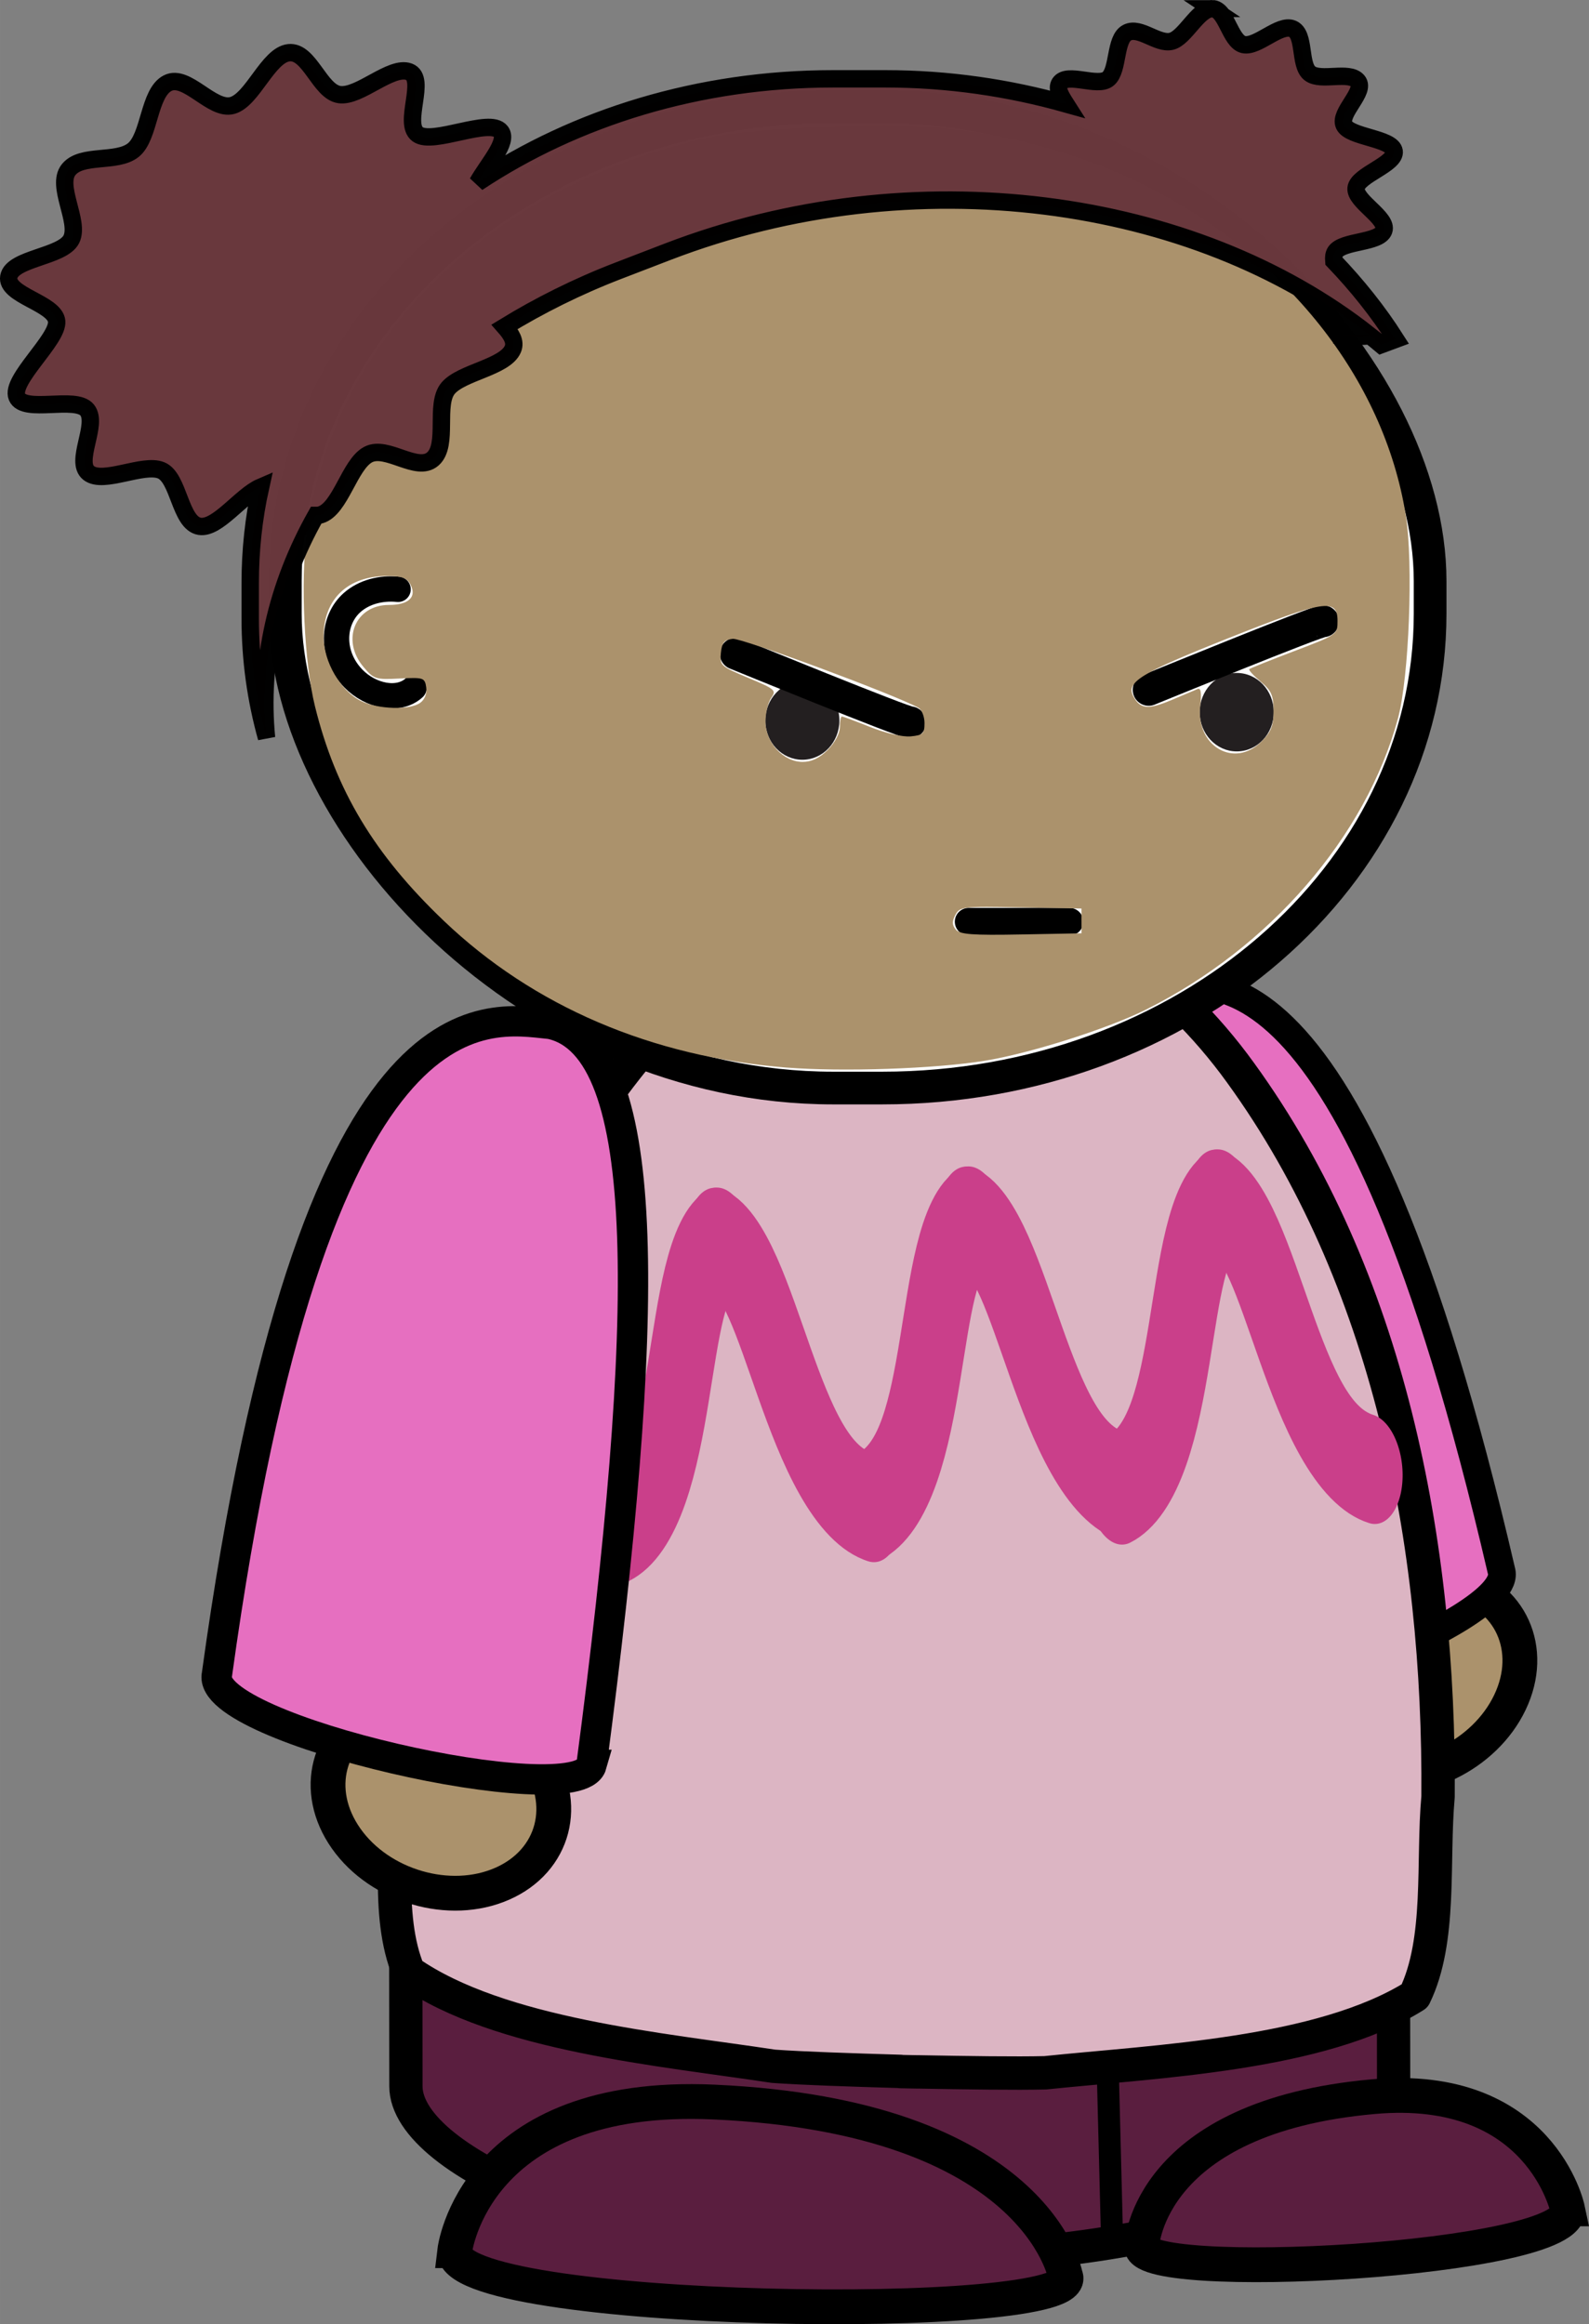 <?xml version="1.0" encoding="UTF-8" standalone="no"?>
<!-- Created with Inkscape (http://www.inkscape.org/) -->

<svg
   xmlns:dc="http://purl.org/dc/elements/1.1/"
   xmlns:cc="http://creativecommons.org/ns#"
   xmlns:rdf="http://www.w3.org/1999/02/22-rdf-syntax-ns#"
   xmlns:svg="http://www.w3.org/2000/svg"
   xmlns="http://www.w3.org/2000/svg"
   xmlns:sodipodi="http://sodipodi.sourceforge.net/DTD/sodipodi-0.dtd"
   xmlns:inkscape="http://www.inkscape.org/namespaces/inkscape"
   width="25.118mm"
   height="36.736mm"
   viewBox="0 0 89 130.167"
   id="svg5223"
   version="1.1"
   inkscape:version="0.91 r13725"
   sodipodi:docname="mix-and-match-characters50.svg">
  <rect x="0" y="0" width="89" height="130.167" fill="#808080" stroke="none"/>
  <defs
     id="defs5225">
    <filter
       style="color-interpolation-filters:sRGB"
       id="filter4468">
      <feGaussianBlur
         id="feGaussianBlur4470"
         stdDeviation="0.189" />
    </filter>
    <filter
       style="color-interpolation-filters:sRGB"
       id="filter4468-3">
      <feGaussianBlur
         id="feGaussianBlur4470-9"
         stdDeviation="0.189" />
    </filter>
    <filter
       style="color-interpolation-filters:sRGB"
       id="filter4468-9">
      <feGaussianBlur
         id="feGaussianBlur4470-1"
         stdDeviation="0.189" />
    </filter>
    <filter
       style="color-interpolation-filters:sRGB"
       id="filter4468-39">
      <feGaussianBlur
         id="feGaussianBlur4470-17"
         stdDeviation="0.189" />
    </filter>
    <filter
       style="color-interpolation-filters:sRGB"
       id="filter4468-2">
      <feGaussianBlur
         id="feGaussianBlur4470-2"
         stdDeviation="0.189" />
    </filter>
    <filter
       style="color-interpolation-filters:sRGB"
       id="filter4468-4">
      <feGaussianBlur
         id="feGaussianBlur4470-5"
         stdDeviation="0.189" />
    </filter>
    <filter
       style="color-interpolation-filters:sRGB"
       id="filter4468-0">
      <feGaussianBlur
         id="feGaussianBlur4470-55"
         stdDeviation="0.189" />
    </filter>
    <filter
       style="color-interpolation-filters:sRGB"
       id="filter4468-01">
      <feGaussianBlur
         id="feGaussianBlur4470-3"
         stdDeviation="0.189" />
    </filter>
    <filter
       style="color-interpolation-filters:sRGB"
       id="filter4468-1">
      <feGaussianBlur
         id="feGaussianBlur4470-4"
         stdDeviation="0.189" />
    </filter>
  </defs>
  <sodipodi:namedview
     id="base"
     pagecolor="#ffffff"
     bordercolor="#666666"
     borderopacity="1.0"
     inkscape:pageopacity="0.0"
     inkscape:pageshadow="2"
     inkscape:zoom="2.8"
     inkscape:cx="-33.690827"
     inkscape:cy="56.910349"
     inkscape:document-units="px"
     inkscape:current-layer="g4275"
     showgrid="false"
     fit-margin-top="0"
     fit-margin-left="0"
     fit-margin-right="0"
     fit-margin-bottom="0"
     inkscape:window-width="1855"
     inkscape:window-height="1056"
     inkscape:window-x="1985"
     inkscape:window-y="24"
     inkscape:window-maximized="1" />
  <g
     inkscape:label="Layer 1"
     inkscape:groupmode="layer"
     id="layer1"
     transform="translate(-172.051,-371.091)">
    <g
       transform="translate(247.381,385.332)"
       id="g4275">
      <path
         style="fill:#ab926c;fill-rule:evenodd;stroke:#000000;stroke-width:1.949;stroke-linecap:round;stroke-linejoin:round"
         inkscape:connector-curvature="0"
         d="m 9.24,81.104 c -1.416,2.966 -5.082,4.743 -8.189,3.968 -3.106,-0.775 -4.477,-3.808 -3.06,-6.774 1.416,-2.966 5.082,-4.743 8.189,-3.968 3.106,0.775 4.477,3.808 3.06,6.774 z"
         id="path3954-8-5-3-0-1-4-1-0-3-1" />
      <path
         style="fill:#e66fc0;stroke:#000000;stroke-width:1.553"
         inkscape:connector-curvature="0"
         d="m -9.143,80.616 c 0.934,2.477 18.8,-4.053 17.905,-6.899 C 0.332,37.407 -7.9,40.593 -11.049,41.297 c -4.708,3.633 -3.32,16.166 1.906,39.318 z"
         id="path4553-8-2-8-8-9-0-6-6" />
      <rect
         style="fill:#5a1e3f;fill-rule:evenodd;stroke:#000000;stroke-width:1.863;stroke-linecap:round;stroke-linejoin:round"
         height="34.978"
         x="-52.697"
         y="77.248"
         width="55.321"
         transform="matrix(1,-7.6208e-5,0.001,1,0,0)"
         ry="9.626"
         rx="27.185"
         id="rect3252-6-7-2-7-1-6-3-5-6-0" />
      <path
         style="fill:#ffffff;stroke:#000000;stroke-width:1.236;stroke-linecap:round;stroke-linejoin:round"
         inkscape:connector-curvature="0"
         d="m -13.062,110.436 -0.282,-11.098"
         id="path3928-9-81-8-0-49-3-5-5-8" />
      <path
         style="fill:#dcb5c3;fill-rule:evenodd;stroke:#000000;stroke-width:1.87;stroke-linecap:round;stroke-linejoin:round"
         inkscape:connector-curvature="0"
         d="m -22.305,35.587 c -0.097,0 -0.194,8.7e-4 -0.29,0 -0.055,0 -0.11,-0.009 -0.164,-0.009 -0.084,0 -0.171,-0.009 -0.256,-0.009 l 0,0.022 c -6.485,0.227 -12.601,4.265 -16.769,9.448 -8.933,11.034 -12.638,25.758 -13.33,39.956 0.123,3.649 -0.662,8.006 0.675,11.2 5.087,3.546 14.213,4.336 20.422,5.284 1.652,0.119 4.278,0.204 7.129,0.289 l 0,0.009 c 0.299,0.009 0.584,0.009 0.879,0.017 0.029,0 0.057,8.7e-4 0.087,0 2.852,0.051 5.48,0.091 7.136,0.051 6.254,-0.652 15.412,-1.007 20.693,-4.305 1.516,-3.125 0.979,-7.514 1.308,-11.152 0.112,-14.211 -2.755,-29.092 -11.052,-40.536 -3.87,-5.374 -9.749,-9.698 -16.213,-10.233 l 0,-0.032 c -0.085,0 -0.171,-0.009 -0.256,-0.009 z"
         id="path3932-5-3-3-6-1-5-5-0-2-2" />
      <path
         style="fill:#5a1e3f;stroke:#000000;stroke-width:1.949"
         inkscape:connector-curvature="0"
         d="m 12.468,109.467 c 0,0 -1.505,-7.122 -10.876,-6.286 -12.605,1.124 -12.965,8.301 -12.965,8.301 -0.739,2.223 24.47,0.896 23.841,-2.015 z"
         id="path4010-7-3-7-4-8-5-4-5-9-7" />
      <path
         style="fill:#ab926c;fill-rule:evenodd;stroke:#000000;stroke-width:1.949;stroke-linecap:round;stroke-linejoin:round"
         inkscape:connector-curvature="0"
         d="m -55.944,88.725 c 1.895,2.686 5.808,3.82 8.74,2.534 2.932,-1.286 3.772,-4.507 1.877,-7.193 -1.895,-2.686 -5.808,-3.82 -8.74,-2.534 -2.932,1.286 -3.772,4.507 -1.877,7.193 z"
         id="path3954-8-5-7-3-4-8-9-1-7" />
      <g
         style="fill:none;stroke:#ca3f8a;stroke-width:39.402;stroke-linecap:round;stroke-linejoin:bevel"
         transform="matrix(0.936,0,0,0.897,-513.456,-390.358)"
         id="g4879">
        <g
           transform="matrix(0.094,-0.008,0.015,0.174,519.53,67.262)"
           id="g8444-11-0">
          <path
             inkscape:connector-curvature="0"
             d="m -560.32,2545.7 c 48.727,-11.127 48.922,-90.633 81.178,-98.636"
             id="path8424-98-7" />
          <path
             inkscape:connector-curvature="0"
             d="m -399.41,2545.7 c -48.727,-11.127 -48.922,-90.633 -81.178,-98.636"
             id="path8424-7-9-2" />
        </g>
        <g
           transform="matrix(0.094,-0.008,0.015,0.174,534.58,65.94)"
           id="g8444-1-0-4">
          <path
             inkscape:connector-curvature="0"
             d="m -560.32,2545.7 c 48.727,-11.127 48.922,-90.633 81.178,-98.636"
             id="path8424-9-6-6" />
          <path
             inkscape:connector-curvature="0"
             d="m -399.41,2545.7 c -48.727,-11.127 -48.922,-90.633 -81.178,-98.636"
             id="path8424-7-6-9-9" />
        </g>
        <g
           transform="matrix(0.094,-0.008,0.015,0.174,549.5,64.878)"
           id="g8444-7-1-8">
          <path
             inkscape:connector-curvature="0"
             d="m -560.32,2545.7 c 48.727,-11.127 48.922,-90.633 81.178,-98.636"
             id="path8424-97-1-0" />
          <path
             inkscape:connector-curvature="0"
             d="m -399.41,2545.7 c -48.727,-11.127 -48.922,-90.633 -81.178,-98.636"
             id="path8424-7-2-5-4" />
        </g>
      </g>
      <path
         style="fill:#e66fc0;stroke:#000000;stroke-width:1.7"
         inkscape:connector-curvature="0"
         d="m -42.196,84.601 c -0.774,2.713 -21.671,-1.966 -20.984,-5.062 5.403,-39.133 15.053,-36.792 18.683,-36.435 5.869,1.27 5.576,16.563 2.3,41.497 z"
         id="path4553-7-9-8-3-7-1-7" />
      <path
         style="fill:#5a1e3f;stroke:#000000;stroke-width:1.949"
         inkscape:connector-curvature="0"
         d="m -49.86,111.808 c 0,0 1.058,-8.929 14.506,-8.325 18.091,0.812 19.695,9.723 19.695,9.723 1.388,2.731 -34.653,2.251 -34.201,-1.398 z"
         id="path4010-1-9-2-6-6-6-8-1-7-3-0" />
      <g
         id="g5703"
         transform="matrix(0.916,0,0,0.916,-70.22,-286.879)">
        <rect
           x="11.868"
           y="304.163"
           width="70"
           height="60"
           ry="29"
           rx="33.5"
           id="rect4240-5-1-7"
           style="fill:#ffffff;fill-rule:evenodd;stroke:#000000;stroke-width:2;stroke-linecap:round;stroke-linejoin:bevel" />
        <g
           transform="matrix(0.423,0,0,-0.448,45.748,341.693)"
           id="g456-8-2-3-1">
          <path
             d="m 0,0 c 0,-2.958 -2.396,-5.355 -5.355,-5.355 -2.958,0 -5.356,2.397 -5.356,5.355 0,2.957 2.398,5.356 5.356,5.356 C -2.396,5.356 0,2.957 0,0"
             id="path458-3-6-1-3"
             inkscape:connector-curvature="0"
             style="fill:#231f20" />
        </g>
        <g
           transform="matrix(0.423,0,0,-0.448,72.308,341.183)"
           id="g456-1-7-4-0">
          <path
             d="m 0,0 c 0,-2.958 -2.396,-5.355 -5.355,-5.355 -2.958,0 -5.356,2.397 -5.356,5.355 0,2.957 2.398,5.356 5.356,5.356 C -2.396,5.356 0,2.957 0,0"
             id="path458-9-9-8-4"
             inkscape:connector-curvature="0"
             style="fill:#231f20" />
        </g>
        <path
           d="m 53.648,353.993 6.171,0"
           id="path3831-18-3"
           inkscape:connector-curvature="0"
           style="fill:none;stroke:#000000;stroke-width:1.686;stroke-linecap:round;stroke-linejoin:round" />
        <path
           d="m 50.078,341.803 c -0.21,0.085 -10.669,-4.194 -10.669,-4.194"
           id="path4738-9-2-4-0-4"
           inkscape:connector-curvature="0"
           style="fill:none;stroke:#000000;stroke-width:1.95;stroke-linecap:round;stroke-linejoin:round" />
        <path
           d="m 75.328,335.623 c -0.21,-0.085 -10.669,4.194 -10.669,4.194"
           id="path4738-9-2-4-0-7-33"
           inkscape:connector-curvature="0"
           style="fill:none;stroke:#000000;stroke-width:1.95;stroke-linecap:round;stroke-linejoin:round" />
        <path
           d="m 19.736,339.699 c -0.961,0.87 -2.66,0.496 -3.698,-0.564 -1.43,-1.46 -1.313,-3.573 -0.082,-4.66 0.717,-0.633 1.742,-0.908 2.805,-0.804"
           id="path4494-63-0-5-8-1-1"
           inkscape:connector-curvature="0"
           style="fill:none;stroke:#000000;stroke-width:1.551;stroke-linecap:round;stroke-linejoin:round" />
        <path
           transform="translate(281.979,326.406)"
           inkscape:connector-curvature="0"
           id="path5343"
           d="m -239.487,36.503 c -8.238,-0.653 -15.459,-3.746 -20.927,-8.963 -4.263,-4.066 -6.617,-7.986 -7.887,-13.132 -0.651,-2.638 -0.889,-7.668 -0.501,-10.572 1.587,-11.864 11.134,-21.241 24.643,-24.206 2.908,-0.638 11.787,-0.911 15.168,-0.467 4.089,0.538 7.977,1.689 11.349,3.361 8.719,4.323 14.694,11.847 16.041,20.197 0.473,2.933 0.204,9.934 -0.478,12.444 -1.963,7.224 -7.841,14.014 -15.404,17.795 -2.354,1.177 -7.131,2.691 -9.883,3.133 -3.052,0.49 -8.701,0.681 -12.122,0.41 z m 18.056,-8.963 0,-0.758 -3.712,-0.07 c -3.544,-0.067 -3.725,-0.046 -3.995,0.458 -0.212,0.396 -0.206,0.62 0.024,0.897 0.248,0.299 1.005,0.356 3.995,0.3 l 3.689,-0.07 0,-0.758 z m -15.512,-10.461 c 0.434,-0.434 0.738,-1.006 0.738,-1.389 0,-0.358 0.056,-0.651 0.124,-0.651 0.068,0 0.853,0.292 1.745,0.649 0.942,0.377 1.975,0.615 2.465,0.568 0.743,-0.071 0.844,-0.168 0.844,-0.811 0,-0.402 -0.17,-0.826 -0.379,-0.942 -1.376,-0.772 -10.81,-4.274 -11.345,-4.212 -0.525,0.061 -0.666,0.229 -0.728,0.866 -0.074,0.759 -0.007,0.82 1.678,1.523 1.64,0.685 1.732,0.764 1.403,1.215 -0.194,0.265 -0.352,0.924 -0.352,1.463 0,1.277 1.092,2.458 2.273,2.458 0.544,0 1.031,-0.234 1.535,-0.738 z m 26.517,-0.505 c 0.597,-0.597 0.738,-0.956 0.738,-1.872 0,-0.959 -0.121,-1.235 -0.789,-1.798 -0.434,-0.365 -0.747,-0.706 -0.694,-0.758 0.052,-0.051 1.288,-0.547 2.746,-1.101 2.639,-1.003 2.652,-1.012 2.652,-1.853 0,-1.403 -0.808,-1.275 -6.667,1.057 -5.405,2.151 -6.282,2.689 -5.813,3.564 0.415,0.776 0.905,0.823 2.324,0.223 0.725,-0.307 1.446,-0.611 1.604,-0.677 0.199,-0.083 0.247,0.229 0.157,1.028 -0.278,2.469 2.082,3.848 3.743,2.187 z m -51.435,-2.37 c 0.277,-0.203 0.417,-0.568 0.364,-0.947 -0.083,-0.588 -0.16,-0.613 -1.63,-0.538 -1.462,0.075 -1.577,0.038 -2.21,-0.714 -1.383,-1.644 -0.499,-3.785 1.563,-3.785 1.205,0 1.719,-0.488 1.314,-1.247 -0.219,-0.41 -0.526,-0.521 -1.431,-0.521 -2.401,0 -3.88,1.412 -3.88,3.705 0,1.545 1.034,3.319 2.299,3.942 1.028,0.506 2.984,0.563 3.611,0.104 z"
           style="fill:#ab926c;fill-opacity:1" />
      </g>
      <path
         style="opacity:0.99;fill:#69383d;fill-rule:evenodd;stroke:#000000;stroke-width:0.974"
         inkscape:connector-curvature="0"
         d="m -7.444,-13.754 c -0.798,0.009 -1.514,1.646 -2.284,1.827 -0.77,0.181 -1.762,-0.843 -2.467,-0.487 -0.705,0.355 -0.479,2.102 -1.066,2.588 -0.587,0.486 -2.288,-0.379 -2.71,0.244 -0.202,0.298 0.052,0.713 0.335,1.157 -3.187,-0.895 -6.57,-1.401 -10.11,-1.401 l -2.923,0 c -7.5,0 -14.416,2.163 -19.916,5.816 0.583,-1.03 1.74,-2.293 1.309,-2.862 -0.607,-0.803 -3.815,0.768 -4.659,0.152 -0.844,-0.616 0.521,-3.13 -0.487,-3.502 -1.008,-0.372 -2.784,1.44 -3.898,1.279 -1.114,-0.161 -1.667,-2.469 -2.832,-2.345 -1.165,0.125 -2.029,2.639 -3.167,2.954 -1.138,0.315 -2.554,-1.799 -3.624,-1.249 -1.07,0.551 -0.993,3.001 -1.919,3.746 -0.926,0.745 -2.893,0.185 -3.624,1.096 -0.731,0.911 0.644,2.908 0.152,3.898 -0.492,0.99 -3.316,1.058 -3.502,2.101 -0.186,1.043 2.591,1.476 2.68,2.497 0.089,1.021 -2.616,3.289 -2.223,4.233 0.393,0.944 3.281,-0.066 3.928,0.731 0.648,0.797 -0.724,2.894 0.091,3.532 0.816,0.638 3.037,-0.56 4.05,-0.152 1.013,0.407 1.047,2.956 2.162,3.137 0.997,0.161 2.323,-1.725 3.411,-2.193 -0.388,1.747 -0.579,3.542 -0.579,5.39 l 0,1.949 c 0,2.316 0.312,4.548 0.914,6.699 -0.417,-4.268 0.564,-8.537 2.771,-12.455 0.003,0 0.028,0.009 0.03,0 0.067,0 0.143,-0.009 0.213,-0.03 1.131,-0.326 1.631,-2.829 2.68,-3.38 1.049,-0.551 2.735,1.032 3.624,0.244 0.889,-0.788 0.093,-3.06 0.853,-3.959 0.759,-0.898 3.19,-1.17 3.624,-2.193 0.176,-0.415 -0.089,-0.831 -0.457,-1.249 1.938,-1.184 4.061,-2.251 6.364,-3.137 l 2.771,-1.066 C -24.162,-5.433 -8.454,-3.226 1.356,4.518 l -2.01,0 c 0.673,0 1.469,0.152 2.04,0.03 0.212,0.168 0.433,0.344 0.639,0.518 l 0.822,-0.305 C 1.853,3.2 0.682,1.738 -0.623,0.376 c -0.016,-0.202 -0.005,-0.377 0.091,-0.518 0.431,-0.624 2.463,-0.484 2.71,-1.188 0.247,-0.703 -1.635,-1.641 -1.553,-2.375 0.082,-0.735 2.25,-1.342 2.132,-2.071 -0.119,-0.729 -2.487,-0.777 -2.802,-1.462 -0.315,-0.684 1.246,-1.888 0.761,-2.467 -0.485,-0.579 -2.069,0.049 -2.68,-0.426 -0.61,-0.475 -0.248,-2.192 -0.974,-2.497 -0.726,-0.305 -1.973,1.054 -2.741,0.883 -0.767,-0.171 -0.968,-2.016 -1.766,-2.01 z"
         id="path5157-4" />
    </g>
  </g>
</svg>
